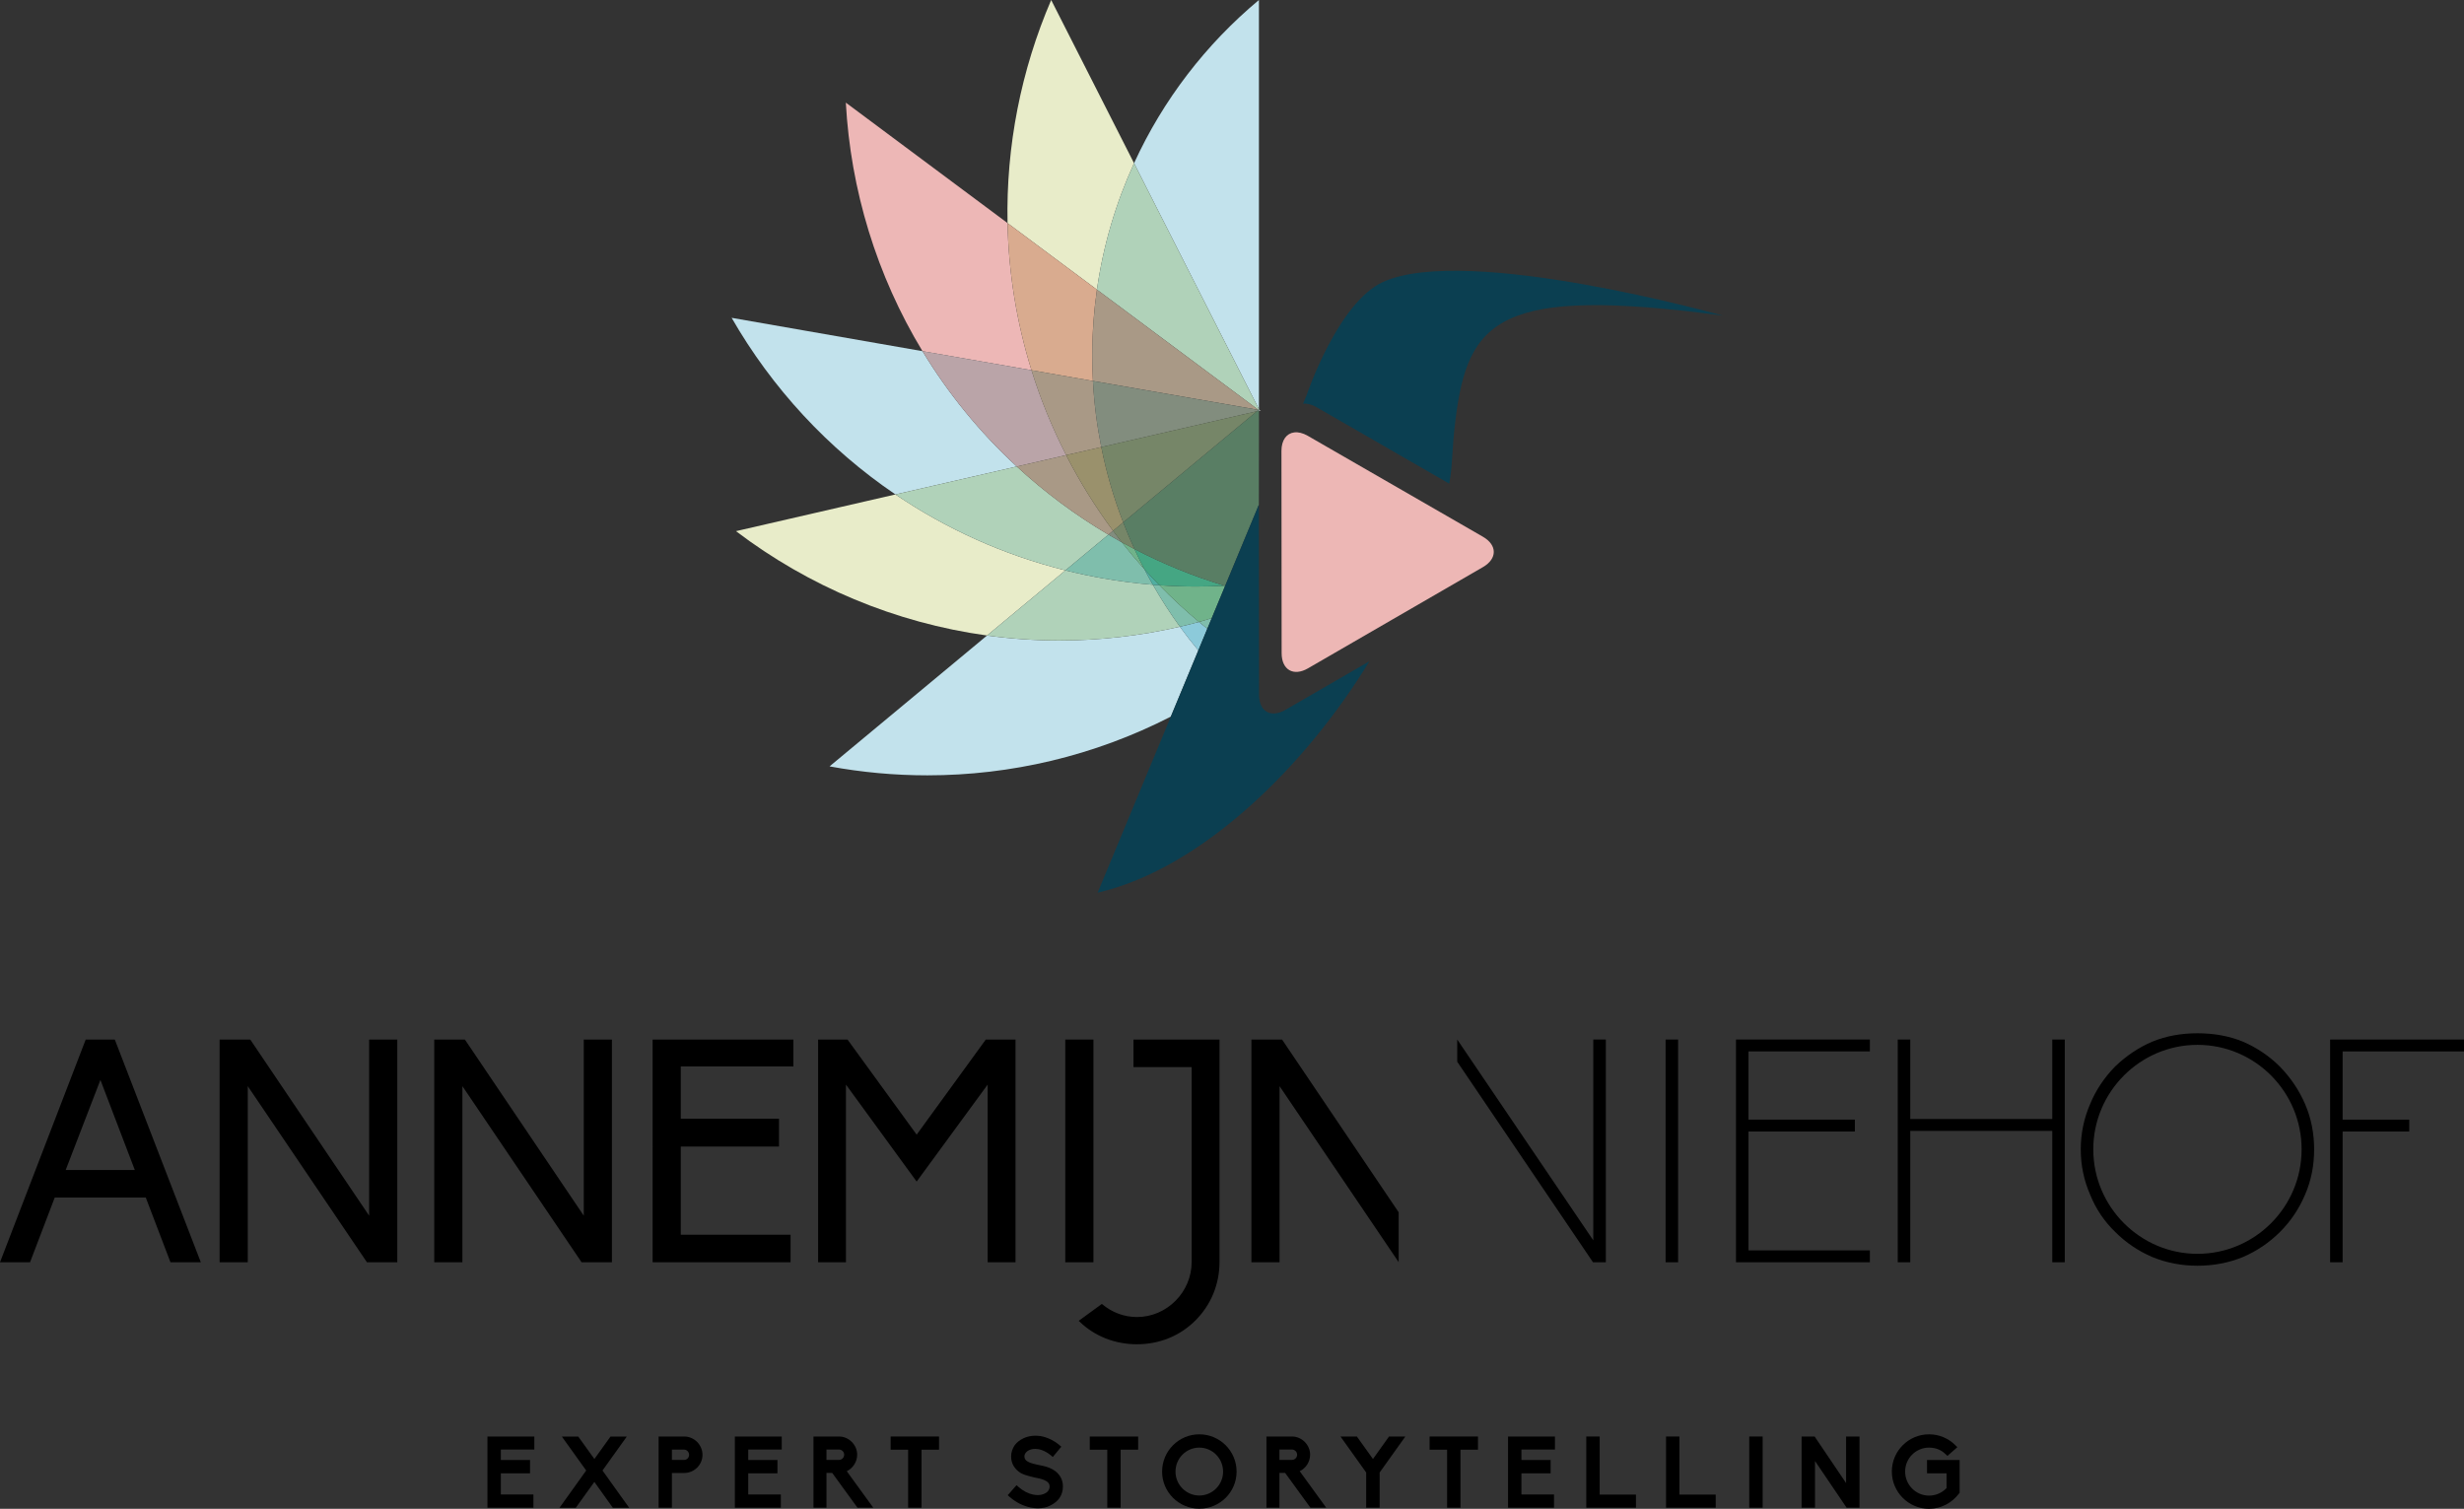 <?xml version="1.0" encoding="UTF-8"?> <!-- Generator: Adobe Illustrator 16.2.0, SVG Export Plug-In . SVG Version: 6.00 Build 0) --> <svg xmlns="http://www.w3.org/2000/svg" xmlns:xlink="http://www.w3.org/1999/xlink" version="1.1" id="Layer_1" x="0px" y="0px" width="169.149px" height="103.573px" viewBox="0 0 169.149 103.573" xml:space="preserve"><rect x="0" y="0" width="169.149" height="103.573" fill="#333333" stroke="none"/> <g> <g> <path d="M33.462,103.497V98.61h3.219v0.893h-2.299v0.72h2.004v0.914h-2.004v1.454h2.237v0.906H33.462z"></path> <path d="M42.072,103.505l-1.27-1.778l-1.277,1.778h-1.118l1.833-2.561l-1.668-2.327h1.126l1.105,1.538l1.105-1.538h1.119 l-1.667,2.327l1.833,2.561H42.072z"></path> <path d="M45.212,103.497V98.61h1.75c0.336,0,0.652,0.131,0.892,0.37c0.233,0.241,0.371,0.55,0.371,0.887 c0,0.693-0.57,1.248-1.263,1.248h-0.837v2.382H45.212z M46.962,100.217c0.192,0,0.343-0.157,0.343-0.35 c0-0.193-0.158-0.357-0.343-0.357h-0.837v0.707H46.962z"></path> <path d="M50.446,103.497V98.61h3.219v0.893h-2.299v0.72h2.004v0.914h-2.004v1.454h2.237v0.906H50.446z"></path> <path d="M58.864,103.497l-1.736-2.388h-0.392v2.388h-0.892V98.61h1.75c0.329,0,0.638,0.131,0.878,0.37 c0.24,0.241,0.371,0.55,0.371,0.879c0,0.487-0.288,0.927-0.714,1.133l1.819,2.505H58.864z M57.594,100.217 c0.192,0,0.356-0.157,0.356-0.357c0-0.199-0.164-0.356-0.356-0.356h-0.858v0.714H57.594z"></path> <path d="M62.341,103.497v-3.98H61.14V98.61h3.322v0.906h-1.201v3.98H62.341z"></path> <path d="M70.744,103.483c-0.508-0.103-1.002-0.35-1.435-0.728l-0.13-0.116l0.604-0.687l0.131,0.117 c0.315,0.274,0.666,0.459,1.009,0.528h0.007c0.103,0.02,0.206,0.034,0.309,0.034c0.171,0,0.329-0.034,0.459-0.097 c0.165-0.068,0.357-0.219,0.357-0.501c0-0.15-0.076-0.268-0.233-0.364c-0.192-0.116-0.453-0.177-0.639-0.212 c-0.083-0.014-0.782-0.157-1.105-0.336c-0.212-0.131-0.377-0.295-0.494-0.487c-0.117-0.199-0.172-0.419-0.172-0.659 c0-0.261,0.083-0.522,0.24-0.762c0.151-0.199,0.357-0.364,0.604-0.48c0.247-0.117,0.522-0.179,0.817-0.179 c0.117,0,0.24,0.014,0.364,0.027c0.453,0.083,0.899,0.289,1.29,0.618l0.131,0.109l-0.584,0.707l-0.13-0.109 c-0.446-0.364-0.831-0.446-1.078-0.446c-0.158,0-0.302,0.034-0.426,0.089c-0.192,0.09-0.315,0.254-0.315,0.419 c0,0.15,0.055,0.247,0.185,0.336c0.13,0.09,0.33,0.158,0.646,0.228c0.041,0.006,0.096,0.02,0.151,0.033 c0.288,0.055,0.672,0.138,0.94,0.295c0.233,0.124,0.412,0.295,0.535,0.495c0.124,0.198,0.186,0.433,0.186,0.679 c0,0.31-0.083,0.583-0.248,0.817c-0.144,0.198-0.357,0.371-0.638,0.507c-0.24,0.124-0.508,0.179-0.844,0.179 C71.08,103.538,70.916,103.519,70.744,103.483z"></path> <path d="M76.012,103.497v-3.98h-1.201V98.61h3.321v0.906h-1.201v3.98H76.012z"></path> <path d="M79.776,101.021c0-1.415,1.146-2.561,2.554-2.561c1.414,0,2.56,1.146,2.56,2.561c0,1.405-1.146,2.545-2.56,2.545 C80.923,103.565,79.776,102.426,79.776,101.021z M80.696,101.021c0,0.905,0.735,1.64,1.634,1.64s1.633-0.734,1.633-1.64 c0-0.914-0.734-1.648-1.633-1.648S80.696,100.106,80.696,101.021z"></path> <path d="M89.958,103.497l-1.736-2.388h-0.391v2.388h-0.893V98.61h1.75c0.329,0,0.639,0.131,0.879,0.37 c0.239,0.241,0.37,0.55,0.37,0.879c0,0.487-0.288,0.927-0.714,1.133l1.819,2.505H89.958z M88.688,100.217 c0.192,0,0.356-0.157,0.356-0.357c0-0.199-0.164-0.356-0.356-0.356h-0.857v0.714H88.688z"></path> <path d="M93.785,103.497v-2.416l-1.764-2.471h1.125l1.105,1.545l1.104-1.545h1.119l-1.764,2.471v2.416H93.785z"></path> <path d="M99.34,103.497v-3.98h-1.2V98.61h3.321v0.906h-1.201v3.98H99.34z"></path> <path d="M103.525,103.497V98.61h3.219v0.893h-2.3v0.72h2.004v0.914h-2.004v1.454h2.237v0.906H103.525z"></path> <path d="M108.895,103.497V98.61h0.92v3.988h2.491v0.898H108.895z"></path> <path d="M114.37,103.497V98.61h0.919v3.988h2.491v0.898H114.37z"></path> <path d="M120.083,103.497V98.61h0.92v4.887H120.083z"></path> <path d="M126.766,103.497l-2.17-3.205v3.205h-0.919V98.61h0.893l2.161,3.198V98.61h0.92v4.887H126.766z"></path> <path d="M129.871,101.013c0-1.407,1.146-2.553,2.554-2.553c0.343,0,0.68,0.068,0.988,0.198c0.309,0.131,0.59,0.316,0.824,0.557 l0.13,0.13l-0.68,0.597l-0.116-0.109c-0.295-0.302-0.7-0.46-1.146-0.46c-0.906,0-1.641,0.734-1.641,1.641 c0,0.913,0.734,1.654,1.641,1.654c0.46,0,0.879-0.186,1.201-0.515v-1.016h-1.339v-0.914h2.238v2.252l-0.035,0.041 c-0.494,0.666-1.263,1.058-2.065,1.058C131.017,103.573,129.871,102.426,129.871,101.013z"></path> </g> <g> <g> <path d="M10.007,82.206H3.758L2.062,86.65H0l5.884-15.289h1.997l5.905,15.289h-2.083L10.007,82.206z M6.893,74.132l-2.384,6.185 h4.746L6.893,74.132z"></path> <path d="M17.009,74.561v12.09h-1.933V71.361h2.104l8.16,12.09v-12.09h1.933V86.65h-2.083L17.009,74.561z"></path> <path d="M31.743,74.561v12.09H29.81V71.361h2.104l8.16,12.09v-12.09h1.933V86.65h-2.083L31.743,74.561z"></path> <path d="M44.801,71.361h9.664v1.847h-7.73v3.586h6.743v1.911h-6.743v6.056h7.537v1.89h-9.47V71.361z"></path> <path d="M67.801,86.65V74.453l-4.875,6.657l-4.853-6.657V86.65h-1.911V71.361h2.019l4.746,6.528l4.746-6.528h2.04V86.65H67.801z"></path> <path d="M73.129,71.361h1.933V86.65h-1.933V71.361z"></path> <path d="M83.717,71.361v15.268c0,1.525-0.58,2.942-1.654,4.016c-1.074,1.074-2.491,1.633-4.016,1.633 c-1.481,0-2.899-0.537-3.951-1.568l-0.043-0.042l1.589-1.16l0.021,0.021c0.666,0.559,1.503,0.88,2.384,0.88 c2.062,0,3.758-1.718,3.758-3.779V73.251h-3.994v-1.89H83.717z"></path> <polygon points="88.012,71.361 85.908,71.361 85.908,86.65 87.84,86.65 87.84,74.561 96.016,86.642 96.016,83.219 "></polygon> </g> <g> <path d="M115.199,86.65h-0.858V71.36h0.858V86.65z"></path> <path d="M120.032,72.177v4.682h7.301v0.815h-7.301v8.16h8.331v0.816h-9.19V71.36h9.19v0.816H120.032z"></path> <path d="M141.743,71.36v15.29h-0.858v-9.02h-9.749v9.02h-0.859V71.36h0.859v5.455h9.749V71.36H141.743z"></path> <path d="M147.737,86.285c-0.945-0.407-1.805-0.987-2.534-1.718c-0.752-0.73-1.331-1.589-1.718-2.556 c-0.43-0.987-0.645-2.019-0.645-3.113c0-1.074,0.215-2.127,0.645-3.114c0.387-0.944,0.966-1.804,1.696-2.556 c0.751-0.729,1.61-1.31,2.556-1.718c0.988-0.408,2.04-0.58,3.114-0.58c1.095,0,2.146,0.172,3.135,0.58 c0.944,0.408,1.804,0.988,2.533,1.718c0.73,0.752,1.311,1.611,1.718,2.556c0.43,0.987,0.624,2.04,0.624,3.114 c0,1.095-0.194,2.126-0.624,3.113c-0.407,0.967-0.987,1.825-1.718,2.556c-0.729,0.73-1.589,1.311-2.533,1.718 c-0.988,0.408-2.04,0.602-3.135,0.602C149.777,86.887,148.725,86.693,147.737,86.285z M143.7,78.898 c0,3.951,3.221,7.172,7.151,7.172c3.95,0,7.15-3.221,7.15-7.172c0-3.952-3.2-7.173-7.15-7.173 C146.92,71.726,143.7,74.946,143.7,78.898z"></path> <path d="M160.817,72.177v4.682h4.574v0.815h-4.574v8.977h-0.859V71.36h9.191v0.816H160.817z"></path> <polyline points="100.037,72.885 109.356,86.65 110.237,86.65 110.237,71.36 109.377,71.36 109.377,85.146 100.037,71.36 100.035,71.36 "></polyline> </g> </g> <g> <path fill="#0B3F51" d="M118.246,21.662c0,0-17.529-4.924-23.299-2.308c-3.11,1.411-5.245,7.76-5.245,7.76l-0.25,0.603 c0.271-0.033,0.585,0.039,0.922,0.234l9.111,5.249c0.246-1.235,0.16-2.217,0.429-4.372 C100.771,21.927,102.905,19.621,118.246,21.662z"></path> <path fill="#EDB7B5" d="M101.799,36.845l-2.915-1.68l-9.111-5.25c-0.337-0.193-0.652-0.265-0.922-0.232 c-0.526,0.061-0.882,0.52-0.882,1.277l0.001,0.841l0.012,13.038c0.002,1.146,0.814,1.614,1.807,1.041l5.771-3.339l6.243-3.612 C102.794,38.355,102.793,37.417,101.799,36.845z"></path> <path fill="#E8ECC9" d="M77.85,11.203L72.162,0c-2.066,4.804-3.105,10.029-2.996,15.313l6.136,4.569 C75.739,16.828,76.61,13.913,77.85,11.203z"></path> <path fill="#EDB7B6" d="M69.166,15.313L58.064,7.045c0.328,5.981,2.109,11.858,5.262,17.061l7.483,1.308 C69.773,22.087,69.235,18.688,69.166,15.313z"></path> <path fill="#D9AB8F" d="M75.027,26.152c-0.031-0.575-0.046-1.154-0.046-1.737c0-1.539,0.109-3.052,0.321-4.533l-6.136-4.569 c0.069,3.375,0.607,6.774,1.644,10.102L75.027,26.152z"></path> <path fill="#C2E2EC" d="M63.326,24.106l-13.101-2.289c2.763,4.807,6.598,8.973,11.244,12.124l8.33-1.917 C67.231,29.655,65.069,26.984,63.326,24.106z"></path> <path fill="#BAA4A8" d="M69.8,32.024l3.39-0.781c-0.015-0.03-0.03-0.058-0.045-0.088c-0.953-1.877-1.729-3.797-2.335-5.742 l-7.483-1.308C65.069,26.984,67.231,29.655,69.8,32.024z"></path> <path fill="#A99986" d="M75.027,26.152l-4.218-0.738c0.606,1.945,1.382,3.865,2.335,5.742c0.015,0.03,0.03,0.058,0.045,0.088 l2.411-0.555C75.304,29.21,75.11,27.696,75.027,26.152z"></path> <path fill="#E8ECC9" d="M61.47,33.941l-10.946,2.52c4.987,3.79,10.919,6.294,17.234,7.164l5.38-4.472 C68.87,38.088,64.942,36.298,61.47,33.941z"></path> <path fill="#B0D2B9" d="M76.09,36.702c-1.122-0.663-2.22-1.392-3.289-2.188c-1.055-0.786-2.057-1.617-3.001-2.489l-8.33,1.917 c3.473,2.356,7.4,4.146,11.668,5.212L76.09,36.702z"></path> <path fill="#A99986" d="M73.189,31.244l-3.39,0.781c0.945,0.872,1.946,1.704,3.001,2.489c1.068,0.796,2.167,1.525,3.289,2.188 l0.318-0.265C75.212,34.824,74.133,33.09,73.189,31.244z"></path> <path fill="#9A916C" d="M77.105,35.859c-0.642-1.661-1.147-3.389-1.504-5.17l-2.411,0.555c0.944,1.847,2.023,3.581,3.219,5.193 L77.105,35.859z"></path> <path fill="#C2E2EC" d="M80.998,43.021C80.998,43.021,80.998,43.021,80.998,43.021c-2.773,0.639-5.543,0.945-8.271,0.945 c-1.676,0-3.335-0.116-4.969-0.34l-10.811,8.983c2.214,0.409,4.462,0.615,6.714,0.615c5.715,0,11.45-1.331,16.714-4.031 l1.889-4.546C81.826,44.118,81.401,43.578,80.998,43.021z"></path> <path fill="#B0D2B9" d="M80.997,43.021C80.998,43.021,80.998,43.021,80.997,43.021c-0.668-0.924-1.288-1.885-1.856-2.88 c-1.125-0.092-2.255-0.235-3.389-0.434c-0.885-0.154-1.756-0.339-2.614-0.554l-5.38,4.472c1.634,0.225,3.293,0.34,4.969,0.34 C75.455,43.966,78.225,43.66,80.997,43.021z"></path> <path fill="#7FBEAC" d="M77.011,37.229c-0.309-0.171-0.616-0.346-0.921-0.527l-2.952,2.452c0.858,0.215,1.729,0.4,2.614,0.554 c1.133,0.198,2.264,0.342,3.389,0.434c-0.202-0.354-0.397-0.71-0.585-1.073C78.023,38.475,77.508,37.862,77.011,37.229z"></path> <path fill="#70B38A" d="M78.556,39.069c-0.236-0.452-0.461-0.911-0.675-1.375c-0.291-0.15-0.581-0.306-0.87-0.465 C77.508,37.862,78.023,38.475,78.556,39.069z"></path> <path fill="#828D7E" d="M76.408,36.437l-0.318,0.265c0.306,0.181,0.613,0.356,0.921,0.527 C76.807,36.968,76.606,36.704,76.408,36.437z"></path> <path fill="#768668" d="M77.011,37.229c0.289,0.159,0.579,0.314,0.87,0.465c-0.277-0.602-0.536-1.213-0.776-1.834l-0.697,0.578 C76.606,36.704,76.807,36.968,77.011,37.229z"></path> <path fill="#C2E2EC" d="M86.423,13.827V0c-3.633,3.028-6.58,6.851-8.573,11.203l8.573,16.885V13.827z"></path> <path fill="#B0D2B9" d="M86.388,28.137l0.007,0.001l0.028-0.023v-0.026L77.85,11.203c-1.24,2.709-2.111,5.625-2.548,8.678 L86.388,28.137z"></path> <path fill="#A99986" d="M75.302,19.881c-0.211,1.481-0.321,2.994-0.321,4.533c0,0.583,0.016,1.162,0.046,1.737l11.361,1.985 L75.302,19.881z"></path> <polygon fill="#7FBEAC" points="86.395,28.138 86.388,28.137 86.393,28.14 "></polygon> <path fill="#828D7E" d="M86.287,28.229l0.106-0.088l-0.005-0.003l-11.361-1.985c0.083,1.544,0.277,3.059,0.573,4.537 L86.287,28.229z"></path> <path fill="#768668" d="M77.105,35.859l9.182-7.63l-10.686,2.46C75.958,32.47,76.463,34.198,77.105,35.859z"></path> <path fill="#8CCADA" d="M82.793,43.371l0.088-0.212c-0.192-0.154-0.385-0.306-0.573-0.464c-0.433,0.117-0.871,0.226-1.311,0.327 c0.403,0.557,0.828,1.097,1.266,1.625l0.113-0.271L82.793,43.371z"></path> <path fill="#7FBEAC" d="M82.882,43.159l0.302-0.727c-0.292,0.086-0.579,0.184-0.875,0.263 C82.497,42.853,82.69,43.005,82.882,43.159z"></path> <polygon fill="#7FBEAC" points="86.423,28.115 86.395,28.138 86.423,28.143 "></polygon> <polygon fill="#51AEA1" points="86.423,28.163 86.423,28.143 86.395,28.138 86.393,28.14 "></polygon> <polygon fill="#618378" points="86.393,28.14 86.287,28.229 86.423,28.197 86.423,28.163 "></polygon> <path fill="#7FBEAC" d="M79.59,40.175c-0.149-0.011-0.299-0.021-0.449-0.034c0.568,0.995,1.188,1.956,1.857,2.879 c0.44-0.101,0.878-0.21,1.311-0.327C81.365,41.905,80.458,41.065,79.59,40.175z"></path> <path fill="#70B38A" d="M79.59,40.175c0.868,0.89,1.775,1.73,2.719,2.519c0.296-0.079,0.583-0.176,0.875-0.263l0.113-0.272 l0.032-0.077l0.12-0.289l0.654-1.573c-0.012-0.003-0.023-0.006-0.034-0.01c-0.648,0.035-1.299,0.053-1.953,0.053 C81.278,40.263,80.436,40.233,79.59,40.175z"></path> <path fill="#758567" d="M84.108,40.208c-0.013,0-0.026,0.001-0.04,0.002c0.011,0.003,0.022,0.006,0.034,0.01L84.108,40.208z"></path> <path fill="#51AEA1" d="M78.556,39.069c0.188,0.362,0.383,0.719,0.585,1.073c0.149,0.012,0.299,0.023,0.449,0.034 C79.238,39.814,78.894,39.446,78.556,39.069z"></path> <path fill="#45A683" d="M79.59,40.175c0.846,0.058,1.688,0.087,2.526,0.087c0.654,0,1.305-0.018,1.953-0.053 c-2.11-0.64-4.182-1.477-6.188-2.517c0.214,0.465,0.439,0.924,0.675,1.375C78.894,39.446,79.238,39.814,79.59,40.175z"></path> <path fill="#597E64" d="M77.105,35.859c0.24,0.621,0.499,1.232,0.776,1.834c2.006,1.04,4.078,1.876,6.188,2.517 c0.013-0.001,0.026-0.002,0.04-0.002l2.26-5.439l0.048-0.115l0.007-6.456l-0.137,0.031L77.105,35.859z"></path> <polygon fill="#FFFFFF" points="86.433,28.107 86.423,28.088 86.423,28.115 "></polygon> <polygon fill="#FFFFFF" points="86.423,28.143 86.455,28.148 86.433,28.107 86.423,28.115 "></polygon> <polygon fill="#FFFFFF" points="86.557,28.167 86.455,28.148 86.473,28.186 "></polygon> <polygon fill="#FFFFFF" points="86.423,28.163 86.458,28.189 86.473,28.186 86.455,28.148 86.423,28.143 "></polygon> <polygon fill="#FFFFFF" points="86.423,28.197 86.458,28.189 86.423,28.163 "></polygon> <polygon fill="#FFFFFF" points="86.485,28.209 86.473,28.186 86.458,28.189 "></polygon> <path fill="#0B3F51" d="M88.234,48.734c-0.992,0.573-1.805,0.105-1.806-1.041l-0.012-13.04l-0.048,0.115l-2.919,7.025l-0.12,0.289 l-0.032,0.077l-0.503,1.212l-0.417,1.003l-2.332,5.612L75.351,61.28c7.221-1.672,14.358-8.816,18.654-15.885L88.234,48.734z"></path> </g> </g> </svg> 